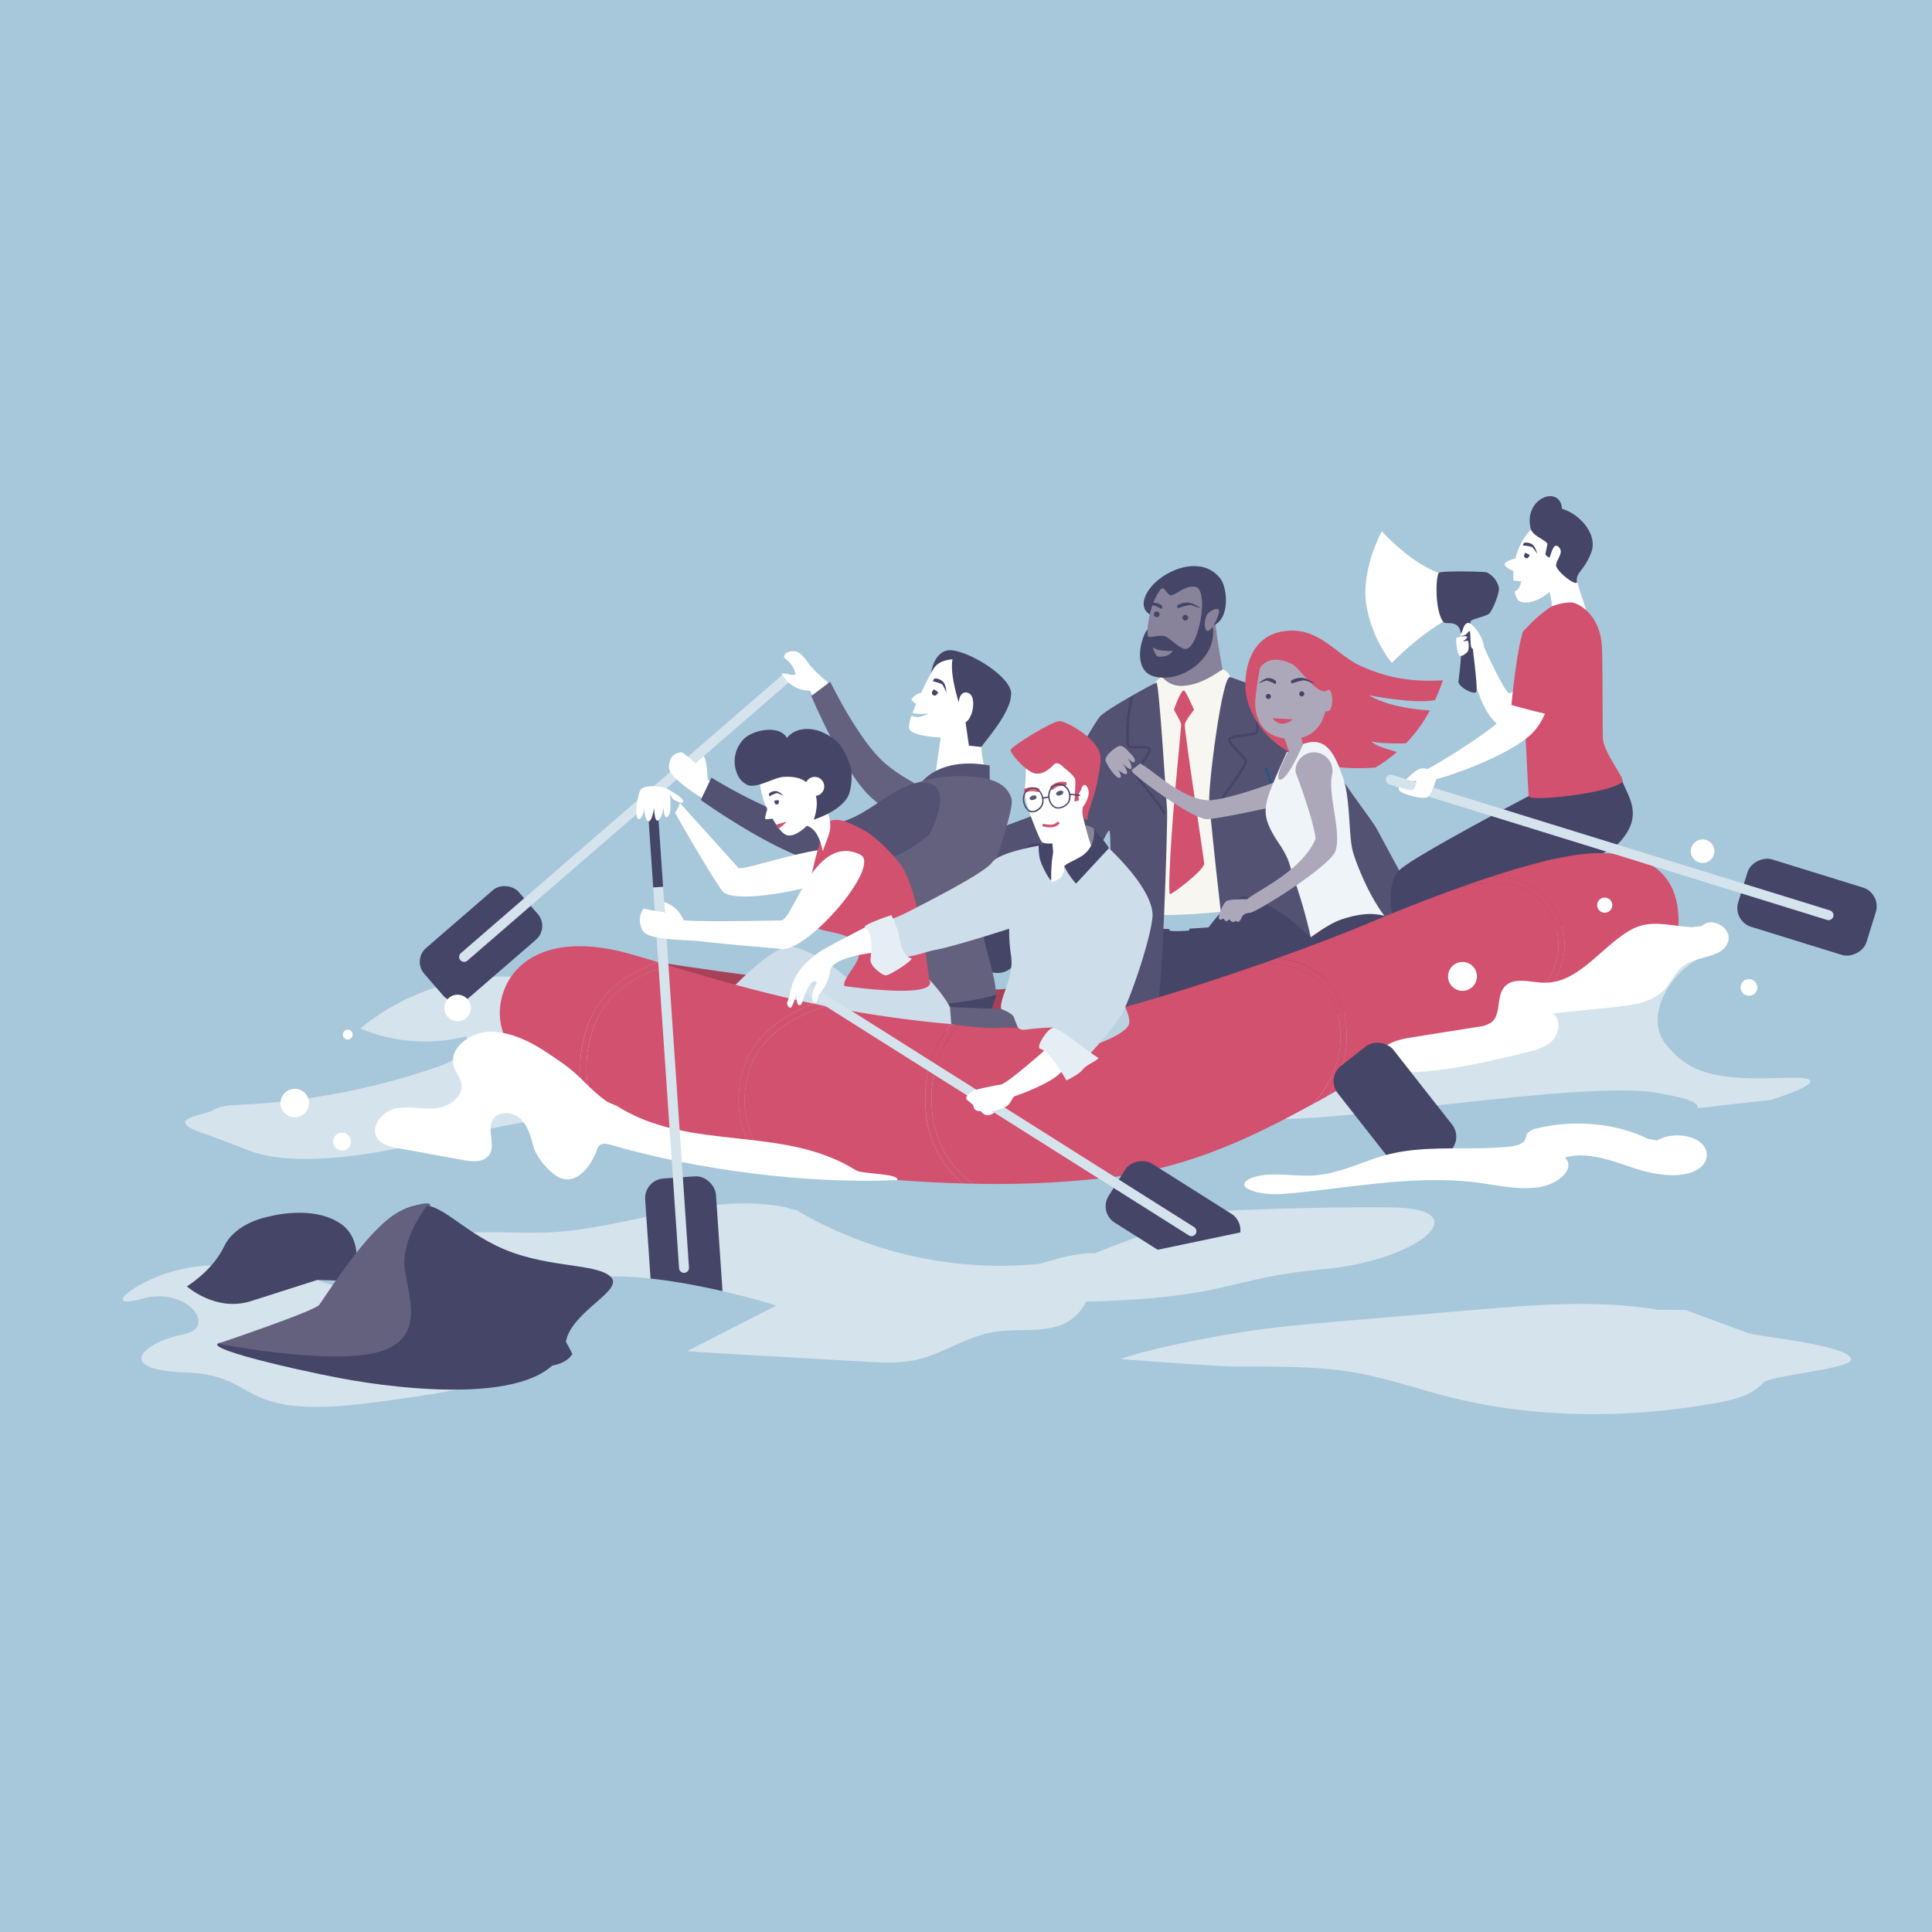 <svg xmlns="http://www.w3.org/2000/svg" id="Laag_1" data-name="Laag 1" width="222mm" height="222mm" viewBox="0 0 629.29 629.29"><rect width="629.29" height="629.29" style="fill:#a7c7da"></rect><path d="M76.51,413.09s-6.78-2.55-19.69.87-24.63,13-10.29,9,24.88,9.54,13,11.72-23.64,11.52,1,12.36,15.7,15.48,59.42,10,47.55-9.79,47.55-9.79l-21.67-16.5L88.38,412.18Z" style="fill:#d5e3ed"></path><path d="M179.94,319.62A74.79,74.79,0,0,0,117.35,335a54.75,54.75,0,0,0,34.53,2.56c1.45,4.49-3.92,8-8.37,9.58a229.19,229.19,0,0,1-65.65,12.72c-3,.14-6.12.26-8.66,1.82s-17.07,2.86-2.5,7.63c1.39.45,12.28,4.57,13.64,5.14,13,5.51,35.53,2.38,49.35-.42,33.45-6.78,49.87-12.46,84-11.17,4.43.17,8.94.39,13.2-.83s8.28-4.18,9.5-8.44c2.06-7.14-4.64-14.14-11.77-16.28s-14.8-1.25-22.11-2.62-15-6.39-15.32-13.82" style="fill:#d5e3ed"></path><path d="M576.82,358.28c-44.12,4.65-7.28,2.67-37.63-2.4-28.71-4.79-141.2,16.87-129.42,5,5.38-5.41,139.7-54.15,145.41-49.25-8.89,2.51-20.53,18.4-12.64,28.44s17.43,11.79,38.75,11S576.82,358.28,576.82,358.28Z" style="fill:#d5e3ed"></path><path d="M504.43,280.21s-44.76,5.53-111.53,25.66-64.64,16.18-92.35,16.57-86-9-86-9l67,36.72L455.6,327.54l64.71-31.47Z" style="fill:#a64157"></path><polygon points="379.1 299.58 375.64 325.98 400.25 316.02 402.11 297.1 379.1 299.58" style="fill:#454567"></polygon><path d="M255.71,393.2c-25.64-5.09-51.42,7.15-77.54,8.24-10.71.45-21.56-1-32.11.93s-21.29,8.25-24.2,18.57c10.09,6.15,23,1.82,34.83,2.39,12.93.62,24.67,7.27,37,11.24,14.69,4.73,30.29,5.65,45.7,6.53l42.17,2.41c5.57.32,11.23.64,16.69-.55,8.65-1.88,16.22-7.42,24.93-9,7.22-1.33,14.87.12,21.85-2.16s12.72-11.16,8.09-16.86c-3.42-4.2-9.81-3.73-15.19-3.22a130.74,130.74,0,0,1-78.37-17.48" style="fill:#d5e3ed"></path><path d="M376.68,222.34c4.31-1.43,9.46-2.66,12.57-2.73,6.14-.14,8.6-.09,11.46.92,2.53.9-3.8,13.48-3.8,13.48l-21.85,1.27S375.19,222.84,376.68,222.34Z" style="fill:#d5e3ed"></path><path d="M374.52,301.85c5.42,2.33,35-1.22,39.32-2.21s-.08-9.49-.08-9.49l-38.76,3Z" style="fill:#a7c7da"></path><path d="M380.52,297.4s0,5.14.43,5.65,6,.08,6.34.05.28-5.7-.34-6.2S380.52,297.4,380.52,297.4Z" style="fill:#a7c7da"></path><path d="M395.76,201c.49,8,2.93,19,3.05,20.52s-4.94,4.58-14.17,5.28c-4.53.35-6.65-1.09-6.5-2.83s.78-9.15.78-9.15Z" style="fill:#88829a"></path><path d="M410.54,228.79c-1-1.53-8.71-8-9.83-8.26h0c-.1-.86-1.71-2.57-2.49-2.42s-6.14,4.76-12.5,5.25a8.13,8.13,0,0,1-7.27-2.94c-1.36.66-3.74,3.64-4.19,4.48-4.24.91-8.48,4.39-11.61,7-1.73,1.45,3.92,54.6,4.66,64.24,6.58,5.06,52.35-1.46,53.36-2.78S412.34,231.65,410.54,228.79Z" style="fill:#f7f6f1"></path><path d="M382.37,231.18s2.32,4,2.37,4.73-1.8,18.67-2.69,30.24-1.59,25-.95,25.09,11.3-7.92,11.13-10-6.6-43.79-6.31-45.29,3-4.74,3-4.74-2.75-6.38-3.32-6.33C384.48,224.94,382.37,231.18,382.37,231.18Z" style="fill:#d2516e"></path><path d="M376.75,201c-7.05-1.68-4.37-8.55,1.24-12.69s14.47-6.3,19.52.15c2.25,2.87,3.34,13.37-2.57,15.36,2,9.8-9.63,19-19.05,16.51-7.74-2.08-3.92-15.13-1-16.34C378.58,202.43,376.75,201,376.75,201Z" style="fill:#454567"></path><path d="M378,192c-4,5.26-4.74,14.81-4,15.31s1.57-.27,4.73-.21c2,0,5.49,4.65,7.68,4.25,4.21-.75,7.52-19.47,2.89-20.22-3.43-.56-6.48,2.86-7.87,2.76S379.2,190.47,378,192Z" style="fill:#88829a"></path><path d="M393.17,200.2c.72-1.12,3-2.41,3.77-1.59s-1.91,6.52-3.36,6.87S392.07,201.94,393.17,200.2Z" style="fill:#88829a"></path><path d="M458.22,297.1s7.63.67,9.7,1.71c1.06.53,5.34,6.59,3.68,8.27-.7.71-2.53,1.1-5.28-1.07-1.67-1.32,0-2.68.87-3.05-.64-.79-4.85,1.06-4.14,2.15s2.15.78,3.87,2,2.3,2,2.09,2.67-1.53-.13-2.95-.53-5.42-.57-8.19-2c-1.72-.88-4.53-5.91-4.53-5.91Z" style="fill:#b3744b"></path><path d="M469.49,305.29a.43.43,0,0,1-.35-.14l-.23-.27a3.72,3.72,0,0,0-2.46-1.63c-.9,0-2,.54-3.15,1.71a.43.43,0,0,1-.6,0,.43.43,0,0,1,0-.6c1.38-1.36,2.62-2,3.78-1.95a4.47,4.47,0,0,1,3.05,1.92c.08.09.15.18.23.26a.42.42,0,0,1,0,.59A.43.43,0,0,1,469.49,305.29Z" style="fill:#7d4b2f"></path><path d="M460.75,295.38c1.1,1.55,1.93.82,1.71,2.21s-5.53,9.23-6.85,9.11-4.65-5.1-4.65-5.1Z" style="fill:#f7f6f1"></path><path d="M314.58,275.21c-2.49,0-4.27-3.28-5.74-3.5-1.89-.28-4.35,1.62-7.32,1.64-1.85,0-.3,2,1.36,2,3,.16,4.6-.88,3.9.58-.56,1.14-9.68,3.63-10.4,4.22s-2.24,2.52-2,3.64c.47,1.9,3.18,4.22,4,4.51,2.08.78,11-.77,12.17-1.25,2.4-1,5.16-3.13,5.91-3.31C317.57,283.52,317.06,275.25,314.58,275.21Z" style="fill:#b3744b"></path><path d="M311.58,281.3h0c-2.71.12-4.53-2.43-4.72-5a.41.41,0,0,1,.38-.45.42.42,0,0,1,.46.38c.16,2.14,1.64,4.3,3.84,4.2a.42.42,0,0,1,.05.84Z" style="fill:#7d4b2f"></path><path d="M295.11,283.39a.43.43,0,0,1-.24-.79,16.68,16.68,0,0,1,3-1.19c1-.33,2.37-.79,4.37-1.51a.43.43,0,0,1,.54.26.42.42,0,0,1-.26.54c-2,.71-3.38,1.17-4.38,1.51a16.85,16.85,0,0,0-2.88,1.12A.64.64,0,0,1,295.11,283.39Z" style="fill:#7d4b2f"></path><path d="M295.7,285.64a.42.42,0,0,1-.41-.24.41.41,0,0,1,.19-.56,28.44,28.44,0,0,1,7.08-2.38.42.42,0,0,1,.1.84,27.53,27.53,0,0,0-6.81,2.29A.44.44,0,0,1,295.7,285.64Z" style="fill:#7d4b2f"></path><path d="M297.72,287.45a.44.44,0,0,1-.45-.35.43.43,0,0,1,.35-.49c.37-.06,1.12-.27,2-.5,1.1-.3,2.48-.68,3.63-.91a.42.42,0,1,1,.16.82c-1.11.23-2.48.6-3.57.9-.92.25-1.64.45-2.06.52Z" style="fill:#7d4b2f"></path><path d="M314.57,274.34l-2,.15s.41,12.67,1,13.69,8.67-2.22,8.53-3S314.57,274.34,314.57,274.34Z" style="fill:#f7f6f1"></path><path d="M376.68,222.34c-1.88.73-16.05,8.57-18.35,11-2.79,3-17.11,30.25-18.05,30.81s-26.55,9.88-27.07,10.14,5.71,16.85,6.27,17,26.58-7.22,32.8-10.22c6.48-3.12,8-10.64,9.07-10.5s-.6,54.09-.44,56.41c.09,1.43,13.73,1.89,15.68,1.74s3.8-61.62,3.55-64.87C379.9,260.8,377.5,222,376.68,222.34Z" style="fill:#545272"></path><path d="M400.71,220.53c8.52,2.94,16.66,6.42,19.79,8.8s11.67,16.8,16.13,23.67,10.57,14.64,11.73,16.86,13.9,25.65,13.9,25.65-8.91,8.7-11.56,9.37-22.28-25.15-23.28-26.82-8-13.68-8.62-13.44,12.27,55.31,10.51,56.6-24.47,7.77-26.85,5.55-8.22-60.76-8.59-65.65S398.08,219.63,400.71,220.53Z" style="fill:#545272"></path><path d="M395.88,264.09h-.12a.42.42,0,0,1-.32-.5c.17-.74,1.69-2.91,4.14-6.39,2.36-3.32,5.91-8.34,5.83-9.22a15.87,15.87,0,0,0-2.31-2.77c-2-2.13-3.21-3.49-3.1-4.38.14-1.06,2.22-1.38,5.61-1.81a15.59,15.59,0,0,0,3.27-.6c.69-1,0-12.26-1.18-13.94a.43.43,0,0,1,.11-.59.42.42,0,0,1,.58.11c.74,1.08,1.24,4.78,1.46,7.89.17,2.42.35,6.57-.43,7.18-.45.35-1.64.51-3.7.78-1.63.21-4.65.6-4.89,1.1-.07.55,1.78,2.51,2.88,3.69a14.43,14.43,0,0,1,2.49,3.05c.34.89-1.26,3.39-5.93,10a51.45,51.45,0,0,0-4,6.08A.42.42,0,0,1,395.88,264.09Z" style="fill:#454567"></path><path d="M379.25,265.37a.42.42,0,0,1-.43-.29c-.39-1.23-3.17-4.72-5.4-7.52-3.17-4-4-5.14-4-5.69s.71-1.46,2-3.23c1-1.39,2.8-4,2.69-4.54-.19-.33-2.13-.3-3.17-.29-2.12,0-3.44,0-3.81-.7-.71-1.35-.4-11.44,1.28-16a.42.42,0,1,1,.79.29c-1.74,4.73-1.77,14.48-1.33,15.33.22.3,2.07.27,3.06.25,2.12,0,3.79-.05,4,1,.18.86-1,2.54-2.83,5.19a19,19,0,0,0-1.79,2.8,42,42,0,0,0,3.79,5.12c2.51,3.15,5.1,6.41,5.54,7.78a.42.42,0,0,1-.27.53Z" style="fill:#454567"></path><path d="M418,263.67a.43.43,0,0,1-.4-.21c-2.65-4.55-5.62-13-5.65-13a.42.42,0,0,1,.26-.53.43.43,0,0,1,.54.25c0,.09,3,8.43,5.58,12.91a.42.42,0,0,1-.15.57A.43.43,0,0,1,418,263.67Z" style="fill:#255981"></path><path d="M455.8,307.06h-.18c-.94-.06-1.86-1.1-2.72-2.16l-.23-.28a.42.42,0,0,1,.64-.54l.24.29c.48.58,1.47,1.81,2.12,1.85a.35.35,0,0,0,.3-.12.43.43,0,0,1,.6,0,.41.41,0,0,1,0,.59A1.17,1.17,0,0,1,455.8,307.06Z" style="fill:#bdbbb8"></path><path d="M314.72,288.87a1.56,1.56,0,0,1-1-.2,2.37,2.37,0,0,1-.92-1.86.4.4,0,0,1,.35-.47.41.41,0,0,1,.48.35c.1.69.28,1.11.53,1.26.41.25,1.29-.07,2.4-.48l.46-.17a.42.42,0,1,1,.29.79l-.46.17A8.63,8.63,0,0,1,314.72,288.87Z" style="fill:#bdbbb8"></path><path d="M356.5,408.19c-3.66-.28-11.62,1.06-24.43,5.71s-7.65,11.68,30.88,9.76,38-7.46,68.6-10.32,50.76-19.79,21.32-20.08-61,1.45-61,1.45" style="fill:#d5e3ed"></path><rect x="309.58" y="284.29" width="43.75" height="22.99" rx="6.38" transform="translate(-110.21 343.56) rotate(-47.92)" style="fill:#454567"></rect><path d="M324.5,324s-3.32,14.85-12.8,16.69c-3.68.72-22.71.63-22.71.63l3.79-14.2Z" style="fill:#454567"></path><rect x="136.33" y="296.74" width="40.69" height="21.38" rx="5.93" transform="translate(-162.97 177.48) rotate(-40.87)" style="fill:#454567"></rect><line x1="256.12" y1="220.85" x2="151.17" y2="311.68" style="fill:#fff;stroke:#d5e3ed;stroke-linecap:round;stroke-miterlimit:10;stroke-width:3.243px"></line><path d="M263.87,225a10.6,10.6,0,0,1-6.44-2.2,12.19,12.19,0,0,1-2.91-3.59,11.2,11.2,0,0,0,4.57.57c-.25-3.3-3.68-5.52-3.68-5.52s-.43-1.66,2.19-2.1,3.79,1.23,5.8,4a37.07,37.07,0,0,0,6,5.83l1.62,3.82-5.12,3.47Z" style="fill:#fff"></path><path d="M303.07,220.84s.39-8.17,5.68-9,21.56,8.73,20.57,14.64S303.07,220.84,303.07,220.84Z" style="fill:#454567"></path><path d="M300.91,225.61a4.83,4.83,0,0,0-3.88,1.93c-.79,1.05,3.5,2.69,3.5,2.69Z" style="fill:#fff"></path><path d="M304.94,250.51l1.45-10.28s-8.73-.3-10.16-2.65,6.34-17.21,7.66-19.49,3.82-3.38,7.75-3.42,15.61,4.21,16.45,10.09-8,16.47-8.38,18.54,2.61,14.41,2.61,14.41l-17.68-3.12Z" style="fill:#fff"></path><path d="M313.12,214c3.93,0,15.26,5.88,16.1,11.75s-9.63,17-9.51,17.56l-4.11-.44-1.11-7.67s-5.66-14.12-4.19-20.74C310.6,213.12,312,214,313.12,214Z" style="fill:#454567"></path><path d="M312.64,227s1.05-2.49,3.23-1,1,8.71-1.89,9.49-3.55.24-3.55.24Z" style="fill:#fff"></path><path d="M299.77,255.33s5.6-9.07,22.57-6c.06,3.34,0,7.09,0,7.09l-20-1.61Z" style="fill:#545272"></path><path d="M317,276.12s8.28-6.87.81-11S297,256,288.41,248.75s-18-26.69-18-26.69l-6.16,4.63s10.58,25.19,19.66,33.21S309.93,278.29,317,276.12Z" style="fill:#64617e"></path><path d="M292.23,271.18c2.34-4.94,1.62-14.21,1.62-14.21s7.49-4.32,19.06-4.19S328.12,256,329.44,260s-8.4,27.85-9.39,37.1,3.7,17.06,4.45,26.86c-5,1.74-20.41,4.29-31.72,3.12C290.6,312,289.89,276.12,292.23,271.18Z" style="fill:#64617e"></path><path d="M302.1,310.53l-6.91.53c-1.26.09-2.39-1.21-2.52-2.91,0,0,0,0,0,0l11.48-.89s0,0,0,0C304.28,309,303.36,310.43,302.1,310.53Z" style="fill:#64617e"></path><path d="M227,248.2c0,.76-1,0-1.63-.63s-3.21-2.55-3.21-2.55-2.92,0-3.77,2.41-.81,3.57,1.47,5.93a49.39,49.39,0,0,0,6.83,5.32l3.36,2.18,4.15-4.3-3.7-2.65s-.07-5.79-1.27-7.65Z" style="fill:#fff"></path><path d="M302.75,271.71s9-16.68-2-16.78-20.62,15.74-34.87,13.27-34.15-14.92-34.15-14.92l-3.47,7.29s24.8,17.83,40.07,20.83A40.38,40.38,0,0,0,302.75,271.71Z" style="fill:#545272"></path><path d="M303.75,225.12a.88.88,0,1,0,1.44,1l.43-.62-1.43-1" style="fill:#454567"></path><path d="M304,221.93s2.6.63,3,1.08a22.45,22.45,0,0,1,1.29,2.61s-.15-2.71-1.21-3.63a3.74,3.74,0,0,0-2.61-1C304.25,221.11,303.7,221.85,304,221.93Z" style="fill:#454567"></path><path d="M302.71,232.4a24.48,24.48,0,0,1-4.52.06,6.71,6.71,0,0,1-1.84-.58l-.33.91,1.46.53C299.67,234.13,302,232.48,302.71,232.4Z" style="fill:#a7c7da"></path><path d="M240.62,282.78h.31c4.75.12,35.89-11.65,41.51-4.35,4.94,6.4-39.92,17.43-46.74,12.22-1.75-1.35-15.92-25.81-15.8-26a10.18,10.18,0,0,0,1.56-3.1Z" style="fill:#fff"></path><path d="M301.58,317.9s9.66,9.54,9.54,15.54-41.85,5.42-41.85,5.42l-48.74,2.89s28.88-35.39,37.56-33.43c10.74,2.43,21.08,13.28,21.08,13.28Z" style="fill:#cddde9"></path><path d="M445.15,292.83s10.89,8.44,11.5,16.86c.44,6-39.61,12.89-39.61,12.89L375.86,331s21.32-40.87,30-38.91c10.75,2.43,21.08,13.28,21.08,13.28Z" style="fill:#454567"></path><path d="M275.07,321.17s31.2,4.61,27.62-2.12c-.29-.54-3-29.54-9.77-38a56.14,56.14,0,0,0-9.26-9.17c-2-1.61-7.77-4.36-10.3-4.77a8.11,8.11,0,0,0-3.54.39c-.85.53.22-.05-.22.85-4.46,9.1-4.78,17-6.91,22.25-1.31,3.22-2.13,3.91,1.14,10.2,1.31,2.52,10.15,2.74,12.32,4.53,1.5,1.24,2.72,3.86,3.42,5.7C280.36,313.11,274.05,319.2,275.07,321.17Z" style="fill:#d2516e"></path><path d="M257.6,266.55c-.8-3.2,5.59-5.87,8-5.11,4.52,1.45,5.7,6.79,4.28,10.67q-.94,2.56-1.88,5.13c-.48-2.3-1.39-5.43-3.14-7.05s-4.58-2-6.61-3C258,267,257.67,266.84,257.6,266.55Z" style="fill:#fff"></path><path d="M253.79,244.7a9.16,9.16,0,0,1,2.7.32c7.13,1.77,14.55,9.1,11.59,16.93-1.21,3.19-8.12,11.57-12,10-1.94-.8-3.91-4.43-4.93-6.11a26.42,26.42,0,0,1-3.5-9.67,13.49,13.49,0,0,1,.49-6.94,6.94,6.94,0,0,1,5.06-4.44Z" style="fill:#fff"></path><path d="M277,249.5c-2.38-6.41-3.86-8.37-8.61-10.75-3.82-1.91-9.23-2-12.07,1.63-2.45-4.42-10.93-2.64-13.91.19a10.42,10.42,0,0,0-2.3,11.49,6.84,6.84,0,0,0,3.28,3.58c3,1.37,8.7-2.44,11.93-2.6,5.4-.27,7.36,1.37,9.26,3.81,3,3.85.47,10.11.47,10.11s8-2.34,11-7.26C277.48,257.38,277.7,251.47,277,249.5Z" style="fill:#454567"></path><path d="M252.29,261.38a.71.71,0,1,0,1.41-.17l-.08-.61-1.4.18" style="fill:#454567"></path><path d="M250.73,259.32a9,9,0,0,1,2.36-1,19,19,0,0,1,2.19.87s-1.55-1.55-2.69-1.52a3,3,0,0,0-2.09.83C250.42,258.71,250.48,259.45,250.73,259.32Z" style="fill:#454567"></path><path d="M256.21,267.6a10.62,10.62,0,0,1-2.16,2c-1,.57-1.18-1-1.18-1Z" style="fill:#d2516e"></path><path d="M250.43,262.36c-.3.11-1.46,4.16-1.16,4.4s3.71-.3,3.71-.3" style="fill:#fff"></path><path d="M528.45,254.62c2.53,5.82,6.28,11.06-.23,18.94s-15.7,4.11-26.94,7.42S454,300.17,454,300.17s-3.47-12.2,2.24-17.12,41.64-23.73,41.64-23.73" style="fill:#454567"></path><path d="M500.35,171c-10,7.67-7.71,23.63-5.62,24.72,4.17,2.18,10-2.89,10-2.89s1.2,4.39.48,5.52,11,3,11.48.69c-.24-1.43-3.47-9.64-3.49-12.54,1.7-2.33,1.23-3.62,1.71-6.07C516.35,172.88,508.52,164.72,500.35,171Z" style="fill:#fff"></path><path d="M512.38,204.09c-7-.51-15.82,20.91-20.72,21.71-1.44.24-8.27-15-8.27-15s-5.49,0-5.27,1.4c2.16,12.89,6.94,25.51,13.61,25C502.51,236.34,517.31,204.45,512.38,204.09Z" style="fill:#fff"></path><path d="M468.62,186.62c-4.12-1.62-10.27-4.89-18.54-13.56,0,0-6.94,12.65-5,24.15a41.86,41.86,0,0,0,8.26,18.73c12.8-12.95,22.89-16.57,22.89-16.57L475.7,192S477.66,190.17,468.62,186.62Z" style="fill:#fff"></path><path d="M468.62,186.62c-1.11,1.76-1.18,13,1.63,16.07.7.77,4.42-.77,5.41,2.77s-.32,14.61-.62,16.37,4.83,4.54,5.77,3.6-2.44-22.35-1.78-23.12,5.15-1.57,6.09-2.51,3.39-6.57,3.08-8.38a7.15,7.15,0,0,0-4-5C483.35,186.14,469.11,185.85,468.62,186.62Z" style="fill:#454567"></path><path d="M483.39,210.77c-.21-3.23-4-8.42-5.43-7.85s-1.43,2.59-2,3.31-.38,1.11.83.76,1.5-1.56,1.89-1.42.12,4.32.56,5.3C479.85,212.28,483.39,210.77,483.39,210.77Z" style="fill:#fff"></path><path d="M477.88,207.48c.09-.56-3.43-.13-3.54.51-.18,1.12.37,5.23,1.16,5.61s2.32-1.08,2.62-1.43a5.75,5.75,0,0,0,.09-3.31c-.42-.41-1.58.21-1.59,0S477.75,208.26,477.88,207.48Z" style="fill:#fff"></path><path d="M498.66,172.48c-2.77-10.35,9.65-14.73,10.11-6.74,5.62,1.58,11.77,8.22,9.54,14.17s-5.15,6.6-4.66,9.47c.38,2.22-7.3-3.52-6.78-5.57s2.2-3.7,1.18-5.19c-2.16-3.13-3,3.08-3.42,3a3.25,3.25,0,0,1-1.24-1c-.11-.13.73-3.44.61-3.58C502.67,175.42,499.64,174.73,498.66,172.48Z" style="fill:#454567"></path><path d="M191.84,333c4.74-12.13,15.86-17.38,22.71-19.53-3.2-1-6.25-1.87-9.13-2.69-26.51-7.55-40.1,2.65-42.35,15.89-1.76,10.38,4.68,22.95,28.19,34.66A40.45,40.45,0,0,1,191.84,333Z" style="fill:#d2516e"></path><path d="M193.7,333.74c5.25-13.42,18.9-17.89,24.44-19.18l-3.59-1.08c-6.85,2.15-18,7.4-22.71,19.53a40.45,40.45,0,0,0-.58,28.33c.87.44,1.76.87,2.68,1.3A38.78,38.78,0,0,1,193.7,333.74Z" style="fill:#d2516e"></path><path d="M242.11,348.27c2.28-7.71,8.22-14.22,17.17-18.8a54.28,54.28,0,0,1,5.78-2.54c-18.44-3.86-33.93-8.48-46.92-12.37-5.54,1.29-19.19,5.76-24.44,19.18a38.78,38.78,0,0,0,.24,28.9,183.5,183.5,0,0,0,20.81,8.13,257.74,257.74,0,0,0,33.66,8.06C243.64,373.36,237.73,363.08,242.11,348.27Z" style="fill:#d2516e"></path><path d="M244,348.84c3.91-13.25,18.25-19.06,25-21.1-1.33-.27-2.65-.53-3.95-.81a54.28,54.28,0,0,0-5.78,2.54c-8.95,4.58-14.89,11.09-17.17,18.8-4.38,14.81,1.53,25.09,6.3,30.56l3.2.55C247.09,375.07,239.29,364.89,244,348.84Z" style="fill:#d2516e"></path><path d="M309.85,333.57A379.09,379.09,0,0,1,269,327.74c-6.73,2-21.07,7.85-25,21.1-4.74,16.05,3.06,26.23,7.58,30.54a451.57,451.57,0,0,0,61.86,6.09,34.45,34.45,0,0,1-11.94-24.12C300.41,347.08,306,338,309.85,333.57Z" style="fill:#d2516e"></path><path d="M303.53,361.19c-1.16-14.75,5.39-23.74,8.87-27.41l-2.55-.21c-3.86,4.46-9.44,13.51-8.32,27.78a34.45,34.45,0,0,0,11.94,24.12l3.33.08C312.45,382.44,304.61,375,303.53,361.19Z" style="fill:#d2516e"></path><path d="M373,355.66a36.62,36.62,0,0,0-13.13-25.89c-12.6,3.22-23.47,5.25-30.17,5q-8.93-.31-17.28-1c-3.48,3.67-10,12.66-8.87,27.41,1.08,13.8,8.92,21.25,13.27,24.36a310.26,310.26,0,0,0,45.27-2.14C366.19,378.91,374,368.58,373,355.66Z" style="fill:#d2516e"></path><path d="M362.26,329.14l-2.41.63A36.62,36.62,0,0,1,373,355.66c1,12.92-6.79,23.25-10.91,27.75.9-.12,1.81-.22,2.69-.35l.37-.06c4.48-5.34,10.8-15.19,9.84-27.49C373.88,341.59,366.92,333.24,362.26,329.14Z" style="fill:#d2516e"></path><path d="M365.13,383c24.38-3.55,44.51-13.53,62.61-23.47,4-4.45,11.29-14.86,8.18-28.41-1.95-8.49-7.09-13.93-15.27-16.16a32.07,32.07,0,0,0-9.91-1c-15.59,5.47-33.16,11.13-48.48,15.17" style="fill:#d2516e"></path><path d="M437.87,330.67c-3.26-14.16-14.35-17.77-21.94-18.54L410.74,314a32.07,32.07,0,0,1,9.91,1c8.18,2.23,13.32,7.67,15.27,16.16,3.11,13.55-4.21,24-8.18,28.41,1.51-.82,3-1.65,4.48-2.47C436.21,351.32,440.48,342,437.87,330.67Z" style="fill:#d2516e"></path><path d="M507.06,303.16c-1.51-6.26-4.76-10.68-9.63-13.13-6.65-3.35-15.18-2.53-21.53-1.11-10.84,3.86-21.76,8.22-31.18,12.19-6.79,2.86-17.05,6.82-28.79,11,7.59.77,18.68,4.38,21.94,18.54,2.61,11.37-1.66,20.65-5.65,26.39,16.89-9.4,32.11-18.27,47.53-21.07q4.15-.75,8.28-1.67C495.71,329.61,510.72,318.24,507.06,303.16Z" style="fill:#d2516e"></path><path d="M520.37,277.89c-8.47.05-21.27,3.28-35,7.78a27.67,27.67,0,0,1,12.93,2.57c5.43,2.73,9,7.59,10.69,14.45,2.17,9-1.39,18-10.31,26.19a59.36,59.36,0,0,1-5.06,4.13c28-7,53-19.08,53.11-32.56C546.85,284.77,537.35,277.8,520.37,277.89Z" style="fill:#d2516e"></path><path d="M509,302.69c-1.67-6.86-5.26-11.72-10.69-14.45a27.67,27.67,0,0,0-12.93-2.57c-3.13,1-6.31,2.11-9.49,3.25,6.35-1.42,14.88-2.24,21.53,1.11,4.87,2.45,8.12,6.87,9.63,13.13,3.66,15.08-11.35,26.45-19,31.16q2.82-.61,5.61-1.31a59.36,59.36,0,0,0,5.06-4.13C507.62,320.7,511.18,311.65,509,302.69Z" style="fill:#d2516e"></path><path d="M551,302c-8.1-.48-13.83-2.87-20.73,1.41-9.29,5.75-16.48,16.95-27.41,16.67-4.5-.11-10-2-12.88,1.45-2.64,3.12-1,8.65-4,11.31a8.85,8.85,0,0,1-4.53,1.61l-20.75,3.31c-3.2.51-6.52,1.06-9.2,2.88s-4.55,5.27-3.49,8.33c16.42,1.65,32.83-2.24,48.87-6.11,3.21-.77,6.61-1.65,8.88-4.05s2.69-6.85,0-8.72L526,328c5.93-.61,12.43-1.5,16.4-5.95,2.07-2.32,3.24-5.44,5.71-7.33,4.63-3.56,13.16-2.5,14.8-8.11,1.26-4.32-5.35-8.24-8.54-5Z" style="fill:#fff"></path><path d="M216.84,256.74a6.6,6.6,0,0,1,2.35,1.56,9.47,9.47,0,0,1,.67,1,1.9,1.9,0,0,0-1.13-.26l-1,0Z" style="fill:#fff"></path><path d="M219.07,260.17s3.24,2.17,3.47,1-3.29-3.1-3.29-3.1l-1.8-1.06Z" style="fill:#fff"></path><path d="M489.6,189.67c-.37,1.49,4.48,6.11,5.92-.27l-5.51-.67Z" style="fill:#a7c7da"></path><path d="M496.49,180.68a.8.8,0,0,0,.4,1.07.81.81,0,0,0,1.08-.4l.29-.64-1.48-.67" style="fill:#454567"></path><path d="M494,181.77s-4.19,1-3.89,2.13,3,2.19,3,2.19" style="fill:#fff"></path><path d="M496.2,177.72a10.2,10.2,0,0,1,2.89.48,21.56,21.56,0,0,1,1.62,2.17s-.59-2.45-1.72-3.11a3.48,3.48,0,0,0-2.55-.45C496.27,176.93,495.88,177.7,496.2,177.72Z" style="fill:#454567"></path><circle cx="265.37" cy="256.15" r="3.11" style="fill:#fff"></circle><path d="M368.61,250.85h0a2.53,2.53,0,0,0,.12.36c.6,1.57,20,15.88,24.6,15.61,5.48-.33,28.42-5.58,35.58-7.24a5.52,5.52,0,0,0,2.14-.5,5.16,5.16,0,0,0,2.8-6.73,5,5,0,0,0-5.39-2.77h0a5.71,5.71,0,0,0-1.52.44,6.65,6.65,0,0,0-1,.62c-6.28,2.58-22.58,9-31.08,9.95-8.33.92-18.89-9.27-22.61-11.38l-.81-.57" style="fill:#ada8b9;fill-rule:evenodd"></path><rect x="442.87" y="339.36" width="22.99" height="43.75" rx="6.38" transform="translate(-126.09 357.61) rotate(-38.13)" style="fill:#454567"></rect><path d="M360.18,248c.77,1.83,3.32,5.49,4.44,5.36s-.27-2.35-.27-2.35l-.77-.75s2.69,2.41,3.38,1.8-1.31-3.39-1.31-3.39,2.92,2.93,2.92,1.33a6.13,6.13,0,0,0-1.52-3.3s2.39,2.51,2.56,1.25-1.37-2.43-2.45-3.59-2-1.68-3-1.21S359.46,246.25,360.18,248Z" style="fill:#ada8b9"></path><path d="M419.44,205.46c10.44-.8,16,7.86,23.44,11.29,10.43,4.85,19,5.27,27.11,4.85-.79,2.26-1.64,4.4-2.57,6.43-5.61,1.12-16.33-.62-21.47-1.55,5.42,3.37,14.68,4.66,19.79,4.92A47.88,47.88,0,0,1,458,242.08c-1.32.13-9.27.16-11.33-.63,1.41,1.69,6,2.73,8.32,3.48a43.77,43.77,0,0,1-7,5.07c-31.56,2.42-41.55-15.84-42.28-25.36C405.27,218.6,407,206.42,419.44,205.46Z" style="fill:#d2516e"></path><path d="M419.82,244.71s4.46-3.42,8.22-2.51,8.32,7.41,10.08,18.34-.18,16.91,4.32,25,2.11,10.05,2.11,10.05l-15.48-14.67a62.69,62.69,0,0,1-5.3-11.73c-4.8-14.42-7.16,2.93-8.26-6.64S419.82,244.71,419.82,244.71Z" style="fill:#ada8b9;fill-rule:evenodd"></path><path d="M416.91,236.34l3.49,10s2.75,1,4.15.12S422,234.25,422,234.25Z" style="fill:#ada8b9"></path><path d="M424.45,242.38s-4.68,11.08-7.32,11.58,2.44-9,2.44-9l-.38-.07s-4.9,10.64-6,14.17c-1.79,5.65-1.38,8.79,4.14,16.79,3.14,5.27,2.22,4.95,4.85,12.37a171.78,171.78,0,0,1,4.77,17.06s5.93-4.46,10-5.8c7.35-2.43,11.2-1.88,14-1.17-4.56-5.85-8.74-15.69-10.24-20.74s-.79-17.36-3.29-24.4S432.19,239.45,424.45,242.38Z" style="fill:#eff4f8;fill-rule:evenodd"></path><path d="M434,251.17h0a5.52,5.52,0,0,0,0-.57,6,6,0,1,0-12,.93s5.78,15.07,6.52,21.68c-4.38,10.29-18.4,16.54-22.34,19.69h0s-5.23-.09-6.53.51-3,5.1-2.59,5.84,1.48-.11,1.48-.11.48,1,.94.91a2.1,2.1,0,0,0,.9-.61s.89,1.14,1.54.82l.66-.32s.72.84,1.46-.31.28-1.6,2.48-2.27H407c2,0,26.35-15.2,28-20.21,2-6.13-2.37-17.79-1.21-24.38a6.24,6.24,0,0,0,.24-1.37Z" style="fill:#ada8b9;fill-rule:evenodd"></path><path d="M433.33,225.05c-.38-.61-1-.32-1.33.06-3.46.93-8.73-7.6-11.13-8.79-7.8-3.85-10.48,1.33-10.48,1.33a95.61,95.61,0,0,0-1.57,11.2c.08,4.37,1.67,11.29,10.89,11.79,8,.43,11-4.75,12-9a1.38,1.38,0,0,0,1.73-.75A7.77,7.77,0,0,0,433.33,225.05Z" style="fill:#ada8b9;fill-rule:evenodd"></path><path d="M415.33,222.8a10.7,10.7,0,0,0-2.8-1.15,21.48,21.48,0,0,0-2.6,1s1.85-1.83,3.2-1.8a3.63,3.63,0,0,1,2.48,1C415.7,222.07,415.62,223,415.33,222.8Z" style="fill:#454567"></path><path d="M420.93,222.58a17.71,17.71,0,0,1,3.85-1,34.7,34.7,0,0,1,3.5,1.1s-2.44-1.86-4.28-1.88a5.92,5.92,0,0,0-3.41.87C420.45,221.85,420.53,222.72,420.93,222.58Z" style="fill:#454567"></path><path d="M378.24,198.29s-2.25-1.24-2.8-1.15a20.16,20.16,0,0,0-2.6,1s1.85-1.83,3.2-1.8a3.62,3.62,0,0,1,2.48,1C378.61,197.55,378.53,198.44,378.24,198.29Z" style="fill:#454567"></path><path d="M383.83,198.07a18.34,18.34,0,0,1,3.86-1c.74.11,3.5,1.11,3.5,1.11s-2.44-1.87-4.28-1.89a6,6,0,0,0-3.41.88C383.36,197.34,383.43,198.21,383.83,198.07Z" style="fill:#454567"></path><path d="M423.19,226a.83.83,0,1,0,.8-.83A.81.81,0,0,0,423.19,226Z" style="fill:#454567"></path><path d="M414.47,233.94a4.26,4.26,0,0,0,3,1.78,5,5,0,0,0,3.61-1.42Z" style="fill:#d2516e"></path><path d="M412.3,226.85a.83.83,0,1,0,.79-.83A.82.82,0,0,0,412.3,226.85Z" style="fill:#454567"></path><rect x="370.72" y="375.14" width="22.72" height="43.24" rx="6.31" transform="translate(-157.37 508.12) rotate(-57.74)" style="fill:#454567"></rect><line x1="263.34" y1="322.32" x2="388.1" y2="401.05" style="fill:#fff;stroke:#d5e3ed;stroke-linecap:round;stroke-miterlimit:10;stroke-width:3.206px"></line><path d="M356.27,269.94s-1.93-2.06-6.5-.65A58,58,0,0,0,339.63,274s-5.18,8.83,0,9.41c1.75.2,16.9-6.86,17.44-7C359.3,275.76,356.27,269.94,356.27,269.94Z" style="fill:#88829a"></path><path d="M358.27,281.18c-2.73-3-5-12.8-5.93-17.14s-9.91,12.51-15.94,14.3,5.51,16.41,5.51,16.41Z" style="fill:#fff"></path><path d="M333.67,277.14c3.39-1,5.66.74,9-3.34-.06,6.74.13,13-2.38,17,.27.32,17.69-11.1,17.93-10.84l-16.27,14.77S327.63,278.92,333.67,277.14Z" style="fill:#88829a"></path><path d="M361.77,313.67c1.42,10,6.85,16.24,6,19.86s-15.84,9.36-19.05,7.72l-8-4.06Z" style="fill:#bbd2e2"></path><path d="M340.27,342.1s-12.2,10.89-14.39,11.19-8.65,1.68-9.2,2.11c-1.89,1.45-2.36,2.24-1.67,2.86s1.82,1.5,1.82,1.5.31.74.54,1.36,1.85,1.05,2.06.69c.34.45.22-.38.22-.38.8-1.21,3.4.46,3.4.46a14.86,14.86,0,0,0,4.21-1.23c2-.83,2.44-3.35,3.24-3.6,1.23-.37,12.72-4.51,15.29-8.11S340.27,342.1,340.27,342.1Z" style="fill:#fff"></path><path d="M281.73,302.08s-12.79,6.63-14.18,7.56c-10.47,7-9.54,12.76-11,16.49a1.56,1.56,0,0,0,.82,2.14c.75.17,2.16-4.84,2.16-4.84s-.44,4.1,1,4c.95-.07,1.3-3.79,2.83-6,1.72-2.5,2.13-1.93,2.7-1.17a9.6,9.6,0,0,0-1.56,4.38c-.06,2.21.94,1.82,1.31,1.94s.54-2.34,1.36-3.13a15.18,15.18,0,0,0,3.28-7.22c.55-5.12,17.21-6.37,20.29-6.57S281.73,302.08,281.73,302.08Z" style="fill:#fff"></path><path d="M356.27,269.94s4.61,5.27,4.92,6.35-9,10.09-9.93,12.37-5.19-5.77-4.55-6.59,4.27-2.26,6-3.49A8.93,8.93,0,0,0,356.27,269.94Z" style="fill:#454567"></path><path d="M340.72,281.33c.77.71.92,2.13,1.11,3.1s.59,2,.75,3c1-.55,2.11-.75,2.94-1.63a5.63,5.63,0,0,0,1.19-3.74c.85,2.48,3.77,5.76,3.77,5.76l10.71-11.54c1.52,1.41,15.08,14.19,14.18,22.64s-8.13,28.94-10.51,32.32-12.19,15.92-16.79,17.93c-3.41-5.36-3.78-8.75-7.43-10.45,3.42-2.8,2.58-4.05,2.58-4.05a77.91,77.91,0,0,0-9.12.7c-3.37.59-3.79-3.35-5.66-4.75s-3.59-.82-1.32-7.17,2.72-9.14,2.11-12.72a52.88,52.88,0,0,1-.52-8.23s-17.74,5.77-24.26,6.94c-2.07.37-5.94,1.83-8.76,2.15a55.23,55.23,0,0,1-11.35,0s1.75-7.29-2.61-9.57c5.27-1.65,8.72-2.25,14.46-5.22s24.52-12.45,26.9-15.85,15.22-5.47,15.22-5.47A7.82,7.82,0,0,0,340.72,281.33Z" style="fill:#cddde9"></path><path d="M343,277c.13,1.72-.75,2.73-.59,9.45,0,1.3-3-4-3.73-6.77a17,17,0,0,1-.32-4.13l4.07-2.89S342.65,273.1,343,277Z" style="fill:#454567"></path><path d="M362.88,276.79Z" style="fill:#6f788f"></path><path d="M336.87,285.47Z" style="fill:#6f788f"></path><path d="M338.83,341.62c-1.66-.39,2.36-6.71,4.21-6.84s13,9,14.41,9.58-3.41,2.18-4.69,3.91-5.4,3.64-5.4,3.64S342.08,342.39,338.83,341.62Z" style="fill:#e6eef5"></path><path d="M281.73,302.08c-1.06-.82,8.59-4,8.59-4a27.17,27.17,0,0,1,2.75,7.95c.9,4.77,2.64,5.86,3.76,6.11s-7.26,5.86-8.5,5.56-4.95-3-4.8-5.16S284.78,304.45,281.73,302.08Z" style="fill:#e6eef5"></path><path d="M353.21,263.92c0,3-5.37,8.66-7.17,9.8s-6,1.57-6.9.22-3.33-7.81-3.88-9.49c-1.08-3.32-1.76-5.82-1.33-9s-.41-11,3.06-11.79,14.45,5,14.94,8.62S353.21,263.92,353.21,263.92Z" style="fill:#fff"></path><path d="M351.44,260.72l-1.49.36s.51-6,.25-7.24-3.68-3.81-3.68-3.81-2-2.43-3.37-.9-4.19,3.84-7.07,2.43-6.86-6.05-6.91-7.2,13.64-9.51,15.92-9.47S356.41,240,358.15,245c.9,2.62-.26,6.89-.93,10.59s-3.43,10.31-3,11.09-1.92.59-1.64-2.73.34-7.27-.64-6.31S351.44,260.72,351.44,260.72Z" style="fill:#d2516e"></path><path d="M346.27,258.54a2.79,2.79,0,0,1-1.32.57.86.86,0,0,1-.82-.2.69.69,0,0,1,.09-.87,1.67,1.67,0,0,1,.85-.42,1.28,1.28,0,0,1,1,0c.28.17.38.65.09.82Z" style="fill:#454567"></path><path d="M337.51,260.09a2.15,2.15,0,0,1-1.16.48.86.86,0,0,1-.77-.11c-1.07-1.1,2.42-2.17,2-.56A.39.39,0,0,1,337.51,260.09Z" style="fill:#454567"></path><path d="M342.65,257.23a.66.66,0,0,0,.54-.17,4.36,4.36,0,0,1,3.49-1.07h0a.66.66,0,0,0,.19-1.31h0a5.62,5.62,0,0,0-4.57,1.41.65.65,0,0,0,0,.93A.61.61,0,0,0,342.65,257.23Z" style="fill:#d2516e"></path><path d="M334.09,258.05a.6.6,0,0,0,.35,0,4.77,4.77,0,0,1,3.27-.07.66.66,0,0,0,.43-1.25,6.2,6.2,0,0,0-4.21.1.66.66,0,0,0-.35.86A.63.63,0,0,0,334.09,258.05Z" style="fill:#d2516e"></path><path d="M340.85,269.4a7,7,0,0,0,1.59.08,3.88,3.88,0,0,0,2.48-1.06.44.44,0,0,0-.63-.62,2.92,2.92,0,0,1-1.92.8,8.41,8.41,0,0,1-2.29-.23.44.44,0,1,0-.18.86Z" style="fill:#d2516e"></path><path d="M348.19,260.94a3.07,3.07,0,0,1-.84,1.13c-1.17,1-3,1.6-4.28.52a4.64,4.64,0,0,1-1.05-5.22,3.31,3.31,0,0,1,4.17-1.65A4.13,4.13,0,0,1,348.19,260.94Z" style="fill:#fff;opacity:0.1"></path><path d="M339.56,261.79a3.07,3.07,0,0,1-.65,1.22c-1,1.11-2.55,1.93-3.84,1a4.88,4.88,0,0,1-1.48-5.07,3,3,0,0,1,3.63-2.12C339,257.37,340.1,259.86,339.56,261.79Z" style="fill:#fff;opacity:0.1"></path><path d="M342.93,262.76a4.88,4.88,0,0,1-1.11-5.48,3.55,3.55,0,0,1,4.45-1.77,3.87,3.87,0,0,1,2.07,2.18,4.4,4.4,0,0,1,.05,3.34h0a3.28,3.28,0,0,1-.9,1.21,4.33,4.33,0,0,1-3.24,1.11A2.58,2.58,0,0,1,342.93,262.76Zm5.05-1.9a4,4,0,0,0-.05-3,3.46,3.46,0,0,0-1.82-1.93,3.1,3.1,0,0,0-3.89,1.55,4.4,4.4,0,0,0,1,4.95c1.17,1,2.85.44,4-.52a2.65,2.65,0,0,0,.77-1Z" style="fill:#454567"></path><path d="M334.94,264.19a5.09,5.09,0,0,1-1.56-5.31,3.24,3.24,0,0,1,3.91-2.26c1.84.55,3.07,3.15,2.48,5.23h0a3.32,3.32,0,0,1-.69,1.3,3.7,3.7,0,0,1-3.12,1.46A2.2,2.2,0,0,1,334.94,264.19ZM333.8,259a4.69,4.69,0,0,0,1.4,4.82c1.14.82,2.61.1,3.55-1a2.73,2.73,0,0,0,.6-1.13h0c.53-1.87-.56-4.2-2.19-4.69a2,2,0,0,0-.35-.08A2.85,2.85,0,0,0,333.8,259Z" style="fill:#454567"></path><path d="M348.38,258.92h0l3.76.39a.22.22,0,0,0,.25-.19.21.21,0,0,0-.2-.24l-3.76-.39a.21.21,0,0,0-.24.19A.22.22,0,0,0,348.38,258.92Z" style="fill:#454567"></path><path d="M339.6,260.19h.07l1.9-.37a.23.23,0,0,0,.18-.26.22.22,0,0,0-.26-.17l-1.9.37a.22.22,0,0,0,0,.43Z" style="fill:#454567"></path><path d="M352.41,263.31c.47-.65,3.25-4.27,1.77-6.85s-2.48,1.72-2.4,3.16S351.92,264,352.41,263.31Z" style="fill:#fff"></path><path d="M319.43,361.81a3.36,3.36,0,0,0,1.44,1.29c1.38.57,3-.7,3-.7l-3.3-2.13" style="fill:#fff"></path><path d="M326.15,328.69,309.42,328l.43,5.57s10.85,1.74,16.77,1.17,5,.05,5,.05-.85-1.86-1.34-3.37S326.15,328.69,326.15,328.69Z" style="fill:#64617e"></path><path d="M197.78,358.86c-6.49-4.58-8-7.94-14.53-12.53-7.05-5-14.68-10.15-23.3-10.29-6.51-.1-14.13,5.29-12.08,11.47.62,1.86,2,3.42,2.4,5.35.82,4.31-4,7.71-8.37,8.13s-8.83-.85-13.11.09-8.26,5.76-6,9.5c1.38,2.26,4.28,2.93,6.88,3.41l21.23,3.87c3,.54,6.63.83,8.4-1.62,2.31-3.2-.8-8.1,1.19-11.51,1.75-3,6.52-2.68,9.05-.3s3.41,6,4.3,9.31,5.77,9.12,9.09,10.12c5.13,1.55,9-3.58,11-8,.47-1.08.59-2.44,1.61-3s2.17-.27,3.24,0c28.3,8.24,64.07,12.85,93.52,11.52.69-2.22-11.47-1.93-13.44-3.16-23.92-15-54-5.87-77.86-20.94Z" style="fill:#fff"></path><rect x="211.16" y="383.46" width="23.11" height="43.98" rx="6.42" transform="translate(-26.98 16.04) rotate(-3.89)" style="fill:#454567"></rect><line x1="212.62" y1="263.27" x2="222.8" y2="412.97" style="fill:#fff;stroke:#d5e3ed;stroke-linecap:round;stroke-miterlimit:10;stroke-width:3.243px"></line><line x1="212.62" y1="263.27" x2="214.37" y2="288.95" style="fill:#fff;stroke:#454567;stroke-miterlimit:10;stroke-width:3.243px"></line><path d="M254.68,299.8l.26-.15c4.09-2.42,10.95-28.17,25.21-21.31,7.28,3.5-16.94,31.56-25.48,30.75-2.2-.21-21.8-1.8-27.56-2.62-.23,0-4.67-.18-4.8-.36s2.71.22,2.73,0c.13-2.06-2.49-4.24-2.36-6.3C230.17,300.36,254.68,299.8,254.68,299.8Z" style="fill:#fff"></path><path d="M208.43,257.61c-.92,2.43-1.8,8.17-.62,9.05s1.85-2.46,1.85-2.46l0-1.4s.37,4.7,1.57,4.74,1.81-4.38,1.81-4.38.13,5.4,1.56,3.88,1.53-4.48,1.53-4.48,0,4.51,1.29,3.48.9-3.51.92-5.58-.35-3.37-1.74-3.84S209.29,255.35,208.43,257.61Z" style="fill:#fff"></path><path d="M222.68,299.83a9.91,9.91,0,0,0-6.36-6l.24,3.1.24.23h-.23v0l-.06,0a64.05,64.05,0,0,1-6.91-1.22,6.33,6.33,0,0,0-1.11,4.76c.55,2.59,1.21,3.58,4.5,4.44a51.66,51.66,0,0,0,8.91,1l4.15.11,1.34-6Z" style="fill:#fff"></path><path d="M252.84,425.24S217.77,414,194.09,416s-23.8,12.14-23.8,12.14l47,15.28Z" style="fill:#a7c7da"></path><polygon points="421.88 397.67 352.68 412.2 368.76 420.06 425.17 411.39 421.88 397.67" style="fill:#d5e3ed"></polygon><circle cx="96" cy="359.28" r="4.64" style="fill:#fff"></circle><circle cx="149.04" cy="328.31" r="4.32" style="fill:#fff"></circle><circle cx="113.26" cy="337" r="1.6" style="fill:#fff"></circle><circle cx="111.41" cy="371.86" r="2.92" style="fill:#fff"></circle><circle cx="554.57" cy="277.25" r="3.84" style="fill:#fff"></circle><circle cx="569.67" cy="321.62" r="2.73" style="fill:#fff"></circle><circle cx="522.69" cy="294.83" r="2.47" style="fill:#fff"></circle><circle cx="476.36" cy="318.03" r="4.7" style="fill:#fff"></circle><path d="M505.33,197.54a46.69,46.69,0,0,0-9.41,8.45c-.81,1.17,1.83,51.34,2,53.33s27.07-1,30.55-4.7c.87-.92-5.91-9.24-6.35-13.83-.19-2-.05-20.79-.32-29.51-.34-11-7.53-14.72-9.66-15C509.14,196,505.33,197.54,505.33,197.54Z" style="fill:#d2516e"></path><path d="M501,212.51c-7.85-1.75-5.56,14.61-10.09,20S467.3,249.46,465,250.45s1.32,3.34,2.51,3.37,21.15-6.27,30.4-13.92S507.16,213.89,501,212.51Z" style="fill:#fff"></path><path d="M496.08,206c-1.94,4.62-3.79,23.65-3.79,23.65s11.31,3.12,12.75,3.13,5.18-14.36,5.18-14.36S498.61,200,496.08,206Z" style="fill:#d2516e"></path><rect x="577.08" y="273.61" width="22.99" height="43.75" rx="6.38" transform="translate(132.26 770.36) rotate(-72.8)" style="fill:#454567"></rect><line x1="453.01" y1="253.96" x2="595.58" y2="298.09" style="fill:#fff;stroke:#d5e3ed;stroke-linecap:round;stroke-miterlimit:10;stroke-width:3.243px"></line><path d="M466.85,250.66c-1.66.05-3-.76-4.63-.12s-4.17,3.28-4.17,3.28l1.83.58s.77,0,1.17-.06c.77-.1-.23,2.74-1,3s-4.47-1-4.47-1a1.6,1.6,0,0,0,.87,1.7c2.43,1.23,7.49,2.37,8.56,1.57,1.63-1.23,3.21-7.14,3.21-7.14Z" style="fill:#fff"></path><path d="M375.48,210.77s.55.88,3.47,1.16,3.06-.05,3.06-.05-.8,2.26-4.67,2C376.17,213.75,375.48,210.77,375.48,210.77Z" style="fill:#88829a"></path><circle cx="376.76" cy="200.11" r="0.92" style="fill:#454567"></circle><circle cx="386.08" cy="201.2" r="0.92" style="fill:#454567"></circle><path d="M186.42,441s-2.26,4.87-12.27,3.95,2.13-8.33-.54-14.13-17.16-19.14-17.16-19.14,12.73,6.25,17.7,11.17,8.91,12.22,10.17,14.19C184.8,437.78,186.42,441,186.42,441Z" style="fill:#454567"></path><path d="M87.67,396.25S76.81,398,73,406,60.86,419,60.86,419s9.44,8.44,20.87,4.8,21.69-6.92,21.69-6.92l11.49.41s4.84-13.12-4.39-19S87.67,396.25,87.67,396.25Z" style="fill:#454567"></path><path d="M109.17,420.37s11.94-21.29,22.4-26.43,14.84,4.29,30,11.77,32,5.53,37.16,10S186.25,426.87,184.32,437c-4.17,21.85-54.26,15.5-72.94,12S59.31,437.48,74.67,437.1C104.31,436.36,109.17,420.37,109.17,420.37Z" style="fill:#454567"></path><path d="M140.09,392.87s1.39-2.66-8.52,1.07S108.25,418.89,104,425c-1.38,2-33,12.65-33,12.65s31.33,6.2,48.66,3.49c20-3.13,13.42-18.18,12.16-27.94s7.27-20.52,7.27-20.52" style="fill:#64617e"></path><path d="M536.67,370.9c-10-5-24-6.31-35.78-3.42a6.34,6.34,0,0,0-3.36,1.59c-.56.74-.42,1.63-.9,2.39-.88,1.41-3.5,1.9-5.78,2.1-12.7,1.17-26.1-.6-38.13,2.33-8.57,2.08-16,6.47-25.11,7-6.72.36-14.06-1.42-19.92.78-1.45.55-2.82,1.6-2.28,2.64a3,3,0,0,0,1.41,1.09c4.22,2,9.93,1.68,15.06,1.15,19.86-2,40-5.91,59.72-3.3,6.5.86,13.12,2.41,19.58,1.45s12.08-5.95,8.61-9.69c7.22-2,15.13,1,22.08,3.36s16.51,3.94,21.73.09c3.29-2.44,3.08-6.6-.46-8.88s-9.83-2.33-13.44-.1" style="fill:#fff"></path><path d="M540,426.6c-20-3.32-40.51-1.6-60.74.13l-43.42,3.7c-10.27.88-20.55,1.76-30.73,3.38-3.94.62-26.77,4.26-40.2,8.86,13.43,1.09,34.31,2.46,37.26,2.47,13.61,0,27.32-.3,40.7,2.22,9.35,1.76,18.38,4.88,27.6,7.27,28.88,7.49,59.42,7.63,88.77,2.3,5.49-1,11.26-2.34,15.08-6.54,2.21-2.44,29.2-4.48,28.61-7.72-.84-4.61-30.28-7.26-33.65-8.5l-20.25-7.47Z" style="fill:#d5e3ed"></path></svg>